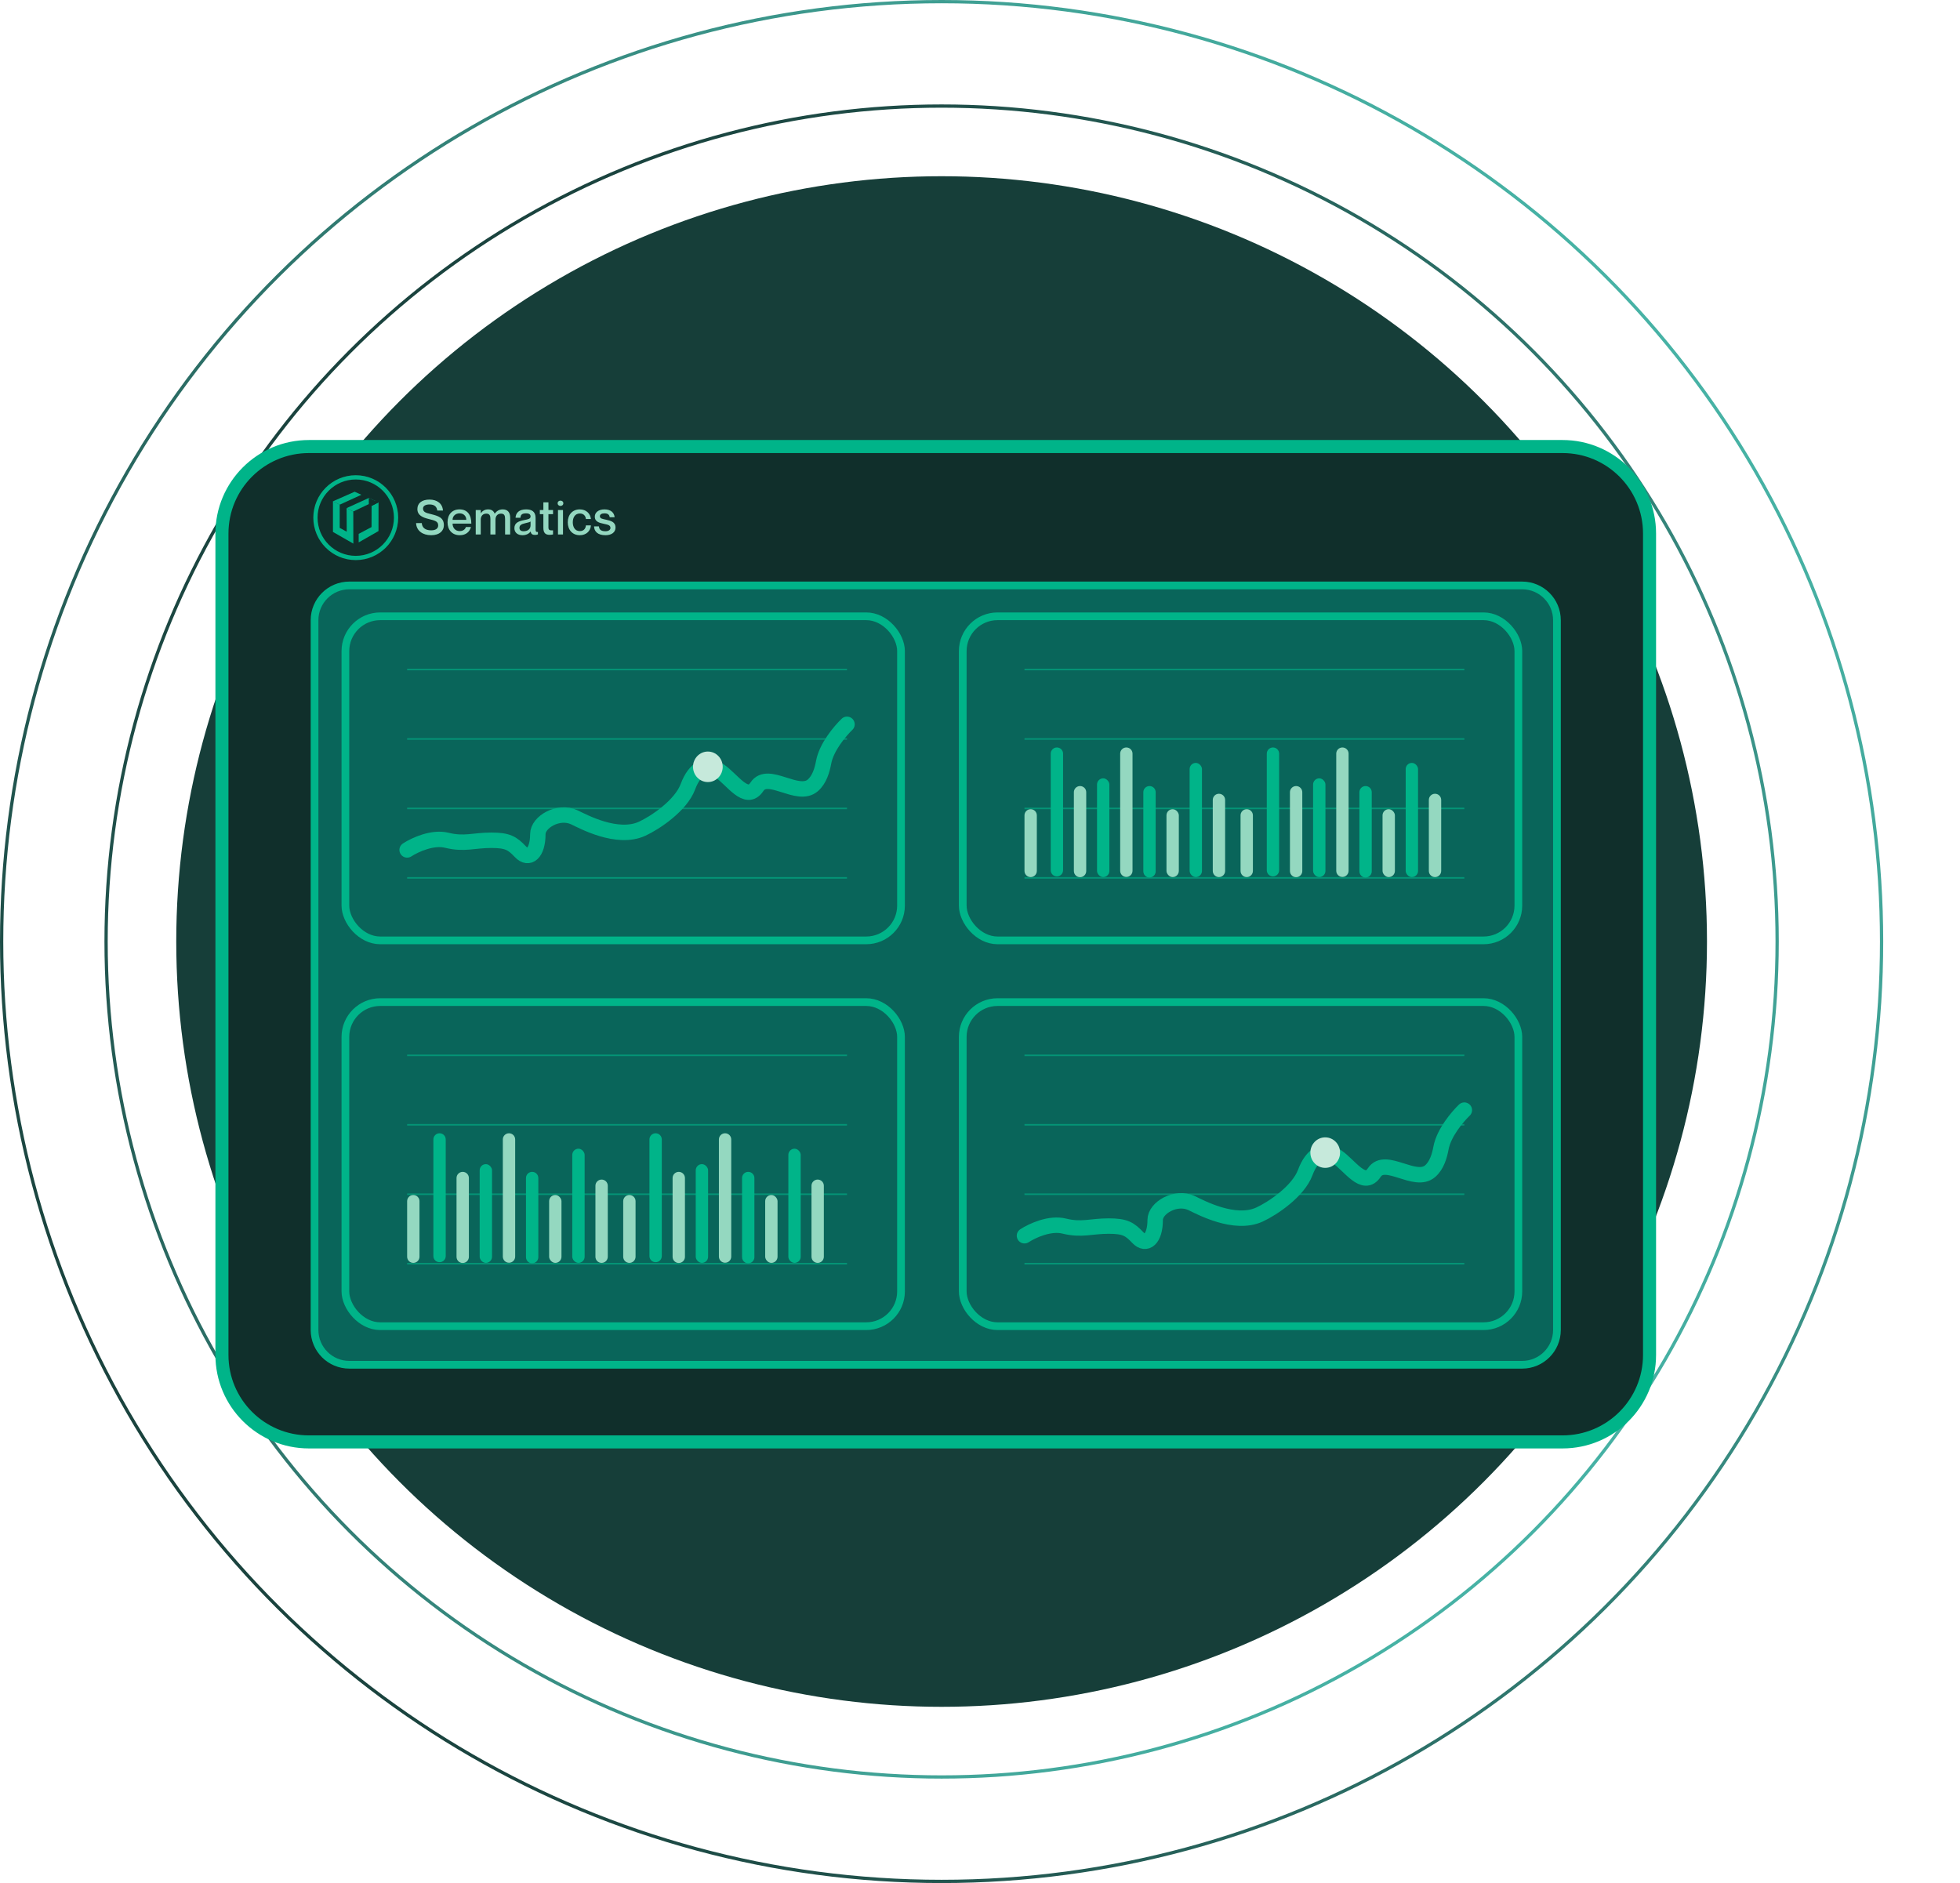 <svg width="919" height="883" viewBox="0 0 919 883" fill="none" xmlns="http://www.w3.org/2000/svg">
<circle cx="441.502" cy="441.499" r="358.862" fill="#163E39"/>
<circle cx="441.501" cy="441.498" r="391.764" stroke="url(#paint0_linear_687_991)" stroke-width="1.53"/>
<circle cx="441.5" cy="441.5" r="440.735" transform="rotate(-90 441.5 441.5)" stroke="url(#paint1_linear_687_991)" stroke-width="1.53"/>
<path d="M732.652 209.391H144.844C122.321 209.391 104.062 227.649 104.062 250.172V635.36C104.062 657.883 122.321 676.141 144.843 676.141H732.652C755.175 676.141 773.433 657.883 773.433 635.36V250.172C773.433 227.649 755.175 209.391 732.652 209.391Z" fill="#102F2B" stroke="#00B489" stroke-width="6.117"/>
<path d="M713.703 274.52H163.794C154.785 274.52 147.481 281.823 147.481 290.832V623.647C147.481 632.656 154.785 639.96 163.794 639.96H713.702C722.712 639.96 730.015 632.656 730.015 623.647V290.832C730.015 281.823 722.712 274.52 713.703 274.52Z" fill="#09655A" stroke="#00B489" stroke-width="3.618"/>
<rect x="161.953" y="288.992" width="260.512" height="151.965" rx="16.312" fill="#09655A"/>
<rect x="161.953" y="288.992" width="260.512" height="151.965" rx="16.312" stroke="#00B489" stroke-width="3.618"/>
<line x1="190.898" y1="313.958" x2="397.137" y2="313.958" stroke="#00B489" stroke-opacity="0.6" stroke-width="0.724"/>
<line x1="190.898" y1="346.523" x2="397.137" y2="346.523" stroke="#00B489" stroke-opacity="0.6" stroke-width="0.724"/>
<line x1="190.898" y1="379.087" x2="397.137" y2="379.087" stroke="#00B489" stroke-opacity="0.6" stroke-width="0.724"/>
<line x1="190.898" y1="411.65" x2="397.137" y2="411.65" stroke="#00B489" stroke-opacity="0.6" stroke-width="0.724"/>
<path d="M190.898 398.547C194.74 396.06 202.901 392.388 209.486 394.016C217.718 396.051 222.109 394.016 230.34 394.016C238.023 394.016 240.219 395.373 244.06 399.443C247.902 403.513 252.178 400.18 252.178 391.129C252.178 385.466 261.864 379.77 269.256 383.241C273.226 385.105 289.392 394.016 301.134 388.589C307.304 385.738 319.244 377.735 322.537 368.916C325.83 360.098 331.318 357.384 337.354 361.454C343.391 365.525 349.977 376.379 354.916 368.916V368.916C360.108 361.072 374.065 374.444 381.14 368.245C384.252 365.519 385.506 361.084 386.197 357.384C387.514 350.329 393.844 342.814 397.137 339.648" stroke="#00B489" stroke-width="7.236" stroke-linecap="round"/>
<ellipse cx="331.903" cy="359.57" rx="6.963" ry="7.156" fill="#C6E9DB"/>
<rect x="451.411" y="288.992" width="260.512" height="151.965" rx="16.312" fill="#09655A"/>
<rect x="451.411" y="288.992" width="260.512" height="151.965" rx="16.312" stroke="#00B489" stroke-width="3.618"/>
<line x1="480.357" y1="313.958" x2="686.596" y2="313.958" stroke="#00B489" stroke-opacity="0.6" stroke-width="0.724"/>
<line x1="480.357" y1="346.523" x2="686.596" y2="346.523" stroke="#00B489" stroke-opacity="0.6" stroke-width="0.724"/>
<line x1="480.357" y1="379.087" x2="686.596" y2="379.087" stroke="#00B489" stroke-opacity="0.6" stroke-width="0.724"/>
<line x1="480.357" y1="411.65" x2="686.596" y2="411.65" stroke="#00B489" stroke-opacity="0.6" stroke-width="0.724"/>
<path d="M492.661 353.396C492.661 351.797 493.957 350.501 495.556 350.501V350.501C497.154 350.501 498.45 351.797 498.45 353.396V408.074C498.45 410.026 496.556 411.419 494.692 410.836V410.836C493.484 410.459 492.661 409.34 492.661 408.074V353.396Z" fill="#00B489"/>
<path d="M593.971 353.396C593.971 351.797 595.267 350.501 596.865 350.501V350.501C598.464 350.501 599.76 351.797 599.76 353.396V408.074C599.76 410.026 597.866 411.419 596.002 410.836V410.836C594.793 410.459 593.971 409.34 593.971 408.074V353.396Z" fill="#00B489"/>
<path d="M568.643 375.106C568.643 373.507 569.939 372.211 571.537 372.211V372.211C573.136 372.211 574.432 373.507 574.432 375.106V408.393C574.432 409.992 573.136 411.288 571.537 411.288V411.288C569.939 411.288 568.643 409.992 568.643 408.393V375.106Z" fill="#94D8C0"/>
<path d="M669.954 375.106C669.954 373.507 671.25 372.211 672.849 372.211V372.211C674.447 372.211 675.743 373.507 675.743 375.106V408.393C675.743 409.992 674.447 411.288 672.849 411.288V411.288C671.25 411.288 669.954 409.992 669.954 408.393V375.106Z" fill="#94D8C0"/>
<path d="M536.08 371.487C536.08 369.889 537.376 368.593 538.975 368.593V368.593C540.573 368.593 541.869 369.889 541.869 371.487V408.598C541.869 410.872 539.368 412.258 537.441 411.053V411.053C536.594 410.524 536.08 409.596 536.08 408.598V371.487Z" fill="#00B489"/>
<path d="M637.39 371.487C637.39 369.889 638.686 368.593 640.284 368.593V368.593C641.883 368.593 643.179 369.889 643.179 371.487V408.598C643.179 410.872 640.678 412.258 638.75 411.053V411.053C637.904 410.524 637.39 409.596 637.39 408.598V371.487Z" fill="#00B489"/>
<rect x="546.935" y="379.447" width="5.789" height="31.84" rx="2.895" fill="#94D8C0"/>
<rect x="648.244" y="379.447" width="5.789" height="31.84" rx="2.895" fill="#94D8C0"/>
<path d="M480.357 382.342C480.357 380.743 481.653 379.447 483.252 379.447V379.447C484.851 379.447 486.147 380.743 486.147 382.342V408.393C486.147 409.992 484.851 411.288 483.252 411.288V411.288C481.653 411.288 480.357 409.992 480.357 408.393V382.342Z" fill="#94D8C0"/>
<path d="M581.667 382.342C581.667 380.743 582.963 379.447 584.562 379.447V379.447C586.16 379.447 587.456 380.743 587.456 382.342V408.393C587.456 409.992 586.16 411.288 584.562 411.288V411.288C582.963 411.288 581.667 409.992 581.667 408.393V382.342Z" fill="#94D8C0"/>
<rect x="557.789" y="357.739" width="5.789" height="53.55" rx="2.895" fill="#00B489"/>
<rect x="659.099" y="357.739" width="5.789" height="53.55" rx="2.895" fill="#00B489"/>
<path d="M503.516 371.487C503.516 369.889 504.812 368.593 506.41 368.593V368.593C508.009 368.593 509.305 369.889 509.305 371.487V408.442C509.305 409.81 508.347 410.991 507.008 411.274V411.274C505.209 411.654 503.516 410.281 503.516 408.442V371.487Z" fill="#94D8C0"/>
<path d="M604.825 371.487C604.825 369.889 606.121 368.593 607.72 368.593V368.593C609.318 368.593 610.614 369.889 610.614 371.487V408.442C610.614 409.81 609.657 410.991 608.318 411.274V411.274C606.518 411.654 604.825 410.281 604.825 408.442V371.487Z" fill="#94D8C0"/>
<rect x="514.37" y="364.975" width="5.789" height="46.313" rx="2.895" fill="#00B489"/>
<rect x="615.68" y="364.975" width="5.789" height="46.313" rx="2.895" fill="#00B489"/>
<path d="M525.225 353.396C525.225 351.797 526.521 350.501 528.119 350.501V350.501C529.718 350.501 531.014 351.797 531.014 353.396V408.325C531.014 409.923 529.718 411.219 528.119 411.219V411.219C526.521 411.219 525.225 409.923 525.225 408.325V353.396Z" fill="#94D8C0"/>
<path d="M626.535 353.396C626.535 351.797 627.831 350.501 629.43 350.501V350.501C631.028 350.501 632.324 351.797 632.324 353.396V408.325C632.324 409.923 631.028 411.219 629.43 411.219V411.219C627.831 411.219 626.535 409.923 626.535 408.325V353.396Z" fill="#94D8C0"/>
<rect x="161.953" y="469.903" width="260.512" height="151.965" rx="16.312" fill="#09655A"/>
<rect x="161.953" y="469.903" width="260.512" height="151.965" rx="16.312" stroke="#00B489" stroke-width="3.618"/>
<line x1="190.898" y1="494.87" x2="397.137" y2="494.87" stroke="#00B489" stroke-opacity="0.6" stroke-width="0.724"/>
<line x1="190.898" y1="527.434" x2="397.137" y2="527.434" stroke="#00B489" stroke-opacity="0.6" stroke-width="0.724"/>
<line x1="190.898" y1="559.999" x2="397.137" y2="559.999" stroke="#00B489" stroke-opacity="0.6" stroke-width="0.724"/>
<line x1="190.898" y1="592.562" x2="397.137" y2="592.562" stroke="#00B489" stroke-opacity="0.6" stroke-width="0.724"/>
<path d="M203.202 534.308C203.202 532.709 204.498 531.413 206.097 531.413V531.413C207.695 531.413 208.991 532.709 208.991 534.308V588.986C208.991 590.938 207.097 592.331 205.233 591.748V591.748C204.025 591.371 203.202 590.252 203.202 588.986V534.308Z" fill="#00B489"/>
<path d="M304.512 534.308C304.512 532.709 305.808 531.413 307.406 531.413V531.413C309.005 531.413 310.301 532.709 310.301 534.308V588.986C310.301 590.938 308.407 592.331 306.543 591.748V591.748C305.335 591.371 304.512 590.252 304.512 588.986V534.308Z" fill="#00B489"/>
<path d="M279.184 556.018C279.184 554.419 280.48 553.123 282.078 553.123V553.123C283.677 553.123 284.973 554.419 284.973 556.018V589.305C284.973 590.904 283.677 592.2 282.078 592.2V592.2C280.48 592.2 279.184 590.904 279.184 589.305V556.018Z" fill="#94D8C0"/>
<path d="M380.494 556.018C380.494 554.419 381.79 553.123 383.389 553.123V553.123C384.987 553.123 386.283 554.419 386.283 556.018V589.305C386.283 590.904 384.987 592.2 383.389 592.2V592.2C381.79 592.2 380.494 590.904 380.494 589.305V556.018Z" fill="#94D8C0"/>
<path d="M246.621 552.399C246.621 550.801 247.917 549.505 249.516 549.505V549.505C251.114 549.505 252.41 550.801 252.41 552.399V589.51C252.41 591.784 249.909 593.17 247.982 591.965V591.965C247.135 591.436 246.621 590.508 246.621 589.51V552.399Z" fill="#00B489"/>
<path d="M347.931 552.399C347.931 550.801 349.227 549.505 350.825 549.505V549.505C352.424 549.505 353.72 550.801 353.72 552.399V589.51C353.72 591.784 351.219 593.17 349.291 591.965V591.965C348.445 591.436 347.931 590.508 347.931 589.51V552.399Z" fill="#00B489"/>
<rect x="257.475" y="560.359" width="5.789" height="31.84" rx="2.895" fill="#94D8C0"/>
<rect x="358.784" y="560.359" width="5.789" height="31.84" rx="2.895" fill="#94D8C0"/>
<path d="M190.898 563.254C190.898 561.655 192.194 560.359 193.793 560.359V560.359C195.392 560.359 196.688 561.655 196.688 563.254V589.305C196.688 590.904 195.392 592.2 193.793 592.2V592.2C192.194 592.2 190.898 590.904 190.898 589.305V563.254Z" fill="#94D8C0"/>
<path d="M292.208 563.254C292.208 561.655 293.504 560.359 295.103 560.359V560.359C296.701 560.359 297.997 561.655 297.997 563.254V589.305C297.997 590.904 296.701 592.2 295.103 592.2V592.2C293.504 592.2 292.208 590.904 292.208 589.305V563.254Z" fill="#94D8C0"/>
<rect x="268.329" y="538.65" width="5.789" height="53.55" rx="2.895" fill="#00B489"/>
<rect x="369.641" y="538.65" width="5.789" height="53.55" rx="2.895" fill="#00B489"/>
<path d="M214.057 552.399C214.057 550.801 215.353 549.505 216.951 549.505V549.505C218.55 549.505 219.846 550.801 219.846 552.399V589.354C219.846 590.722 218.888 591.903 217.549 592.186V592.186C215.75 592.566 214.057 591.193 214.057 589.354V552.399Z" fill="#94D8C0"/>
<path d="M315.366 552.399C315.366 550.801 316.662 549.505 318.261 549.505V549.505C319.859 549.505 321.155 550.801 321.155 552.399V589.354C321.155 590.722 320.198 591.903 318.859 592.186V592.186C317.059 592.566 315.366 591.193 315.366 589.354V552.399Z" fill="#94D8C0"/>
<rect x="224.91" y="545.887" width="5.789" height="46.313" rx="2.895" fill="#00B489"/>
<rect x="326.22" y="545.887" width="5.789" height="46.313" rx="2.895" fill="#00B489"/>
<path d="M235.765 534.308C235.765 532.709 237.061 531.413 238.659 531.413V531.413C240.258 531.413 241.554 532.709 241.554 534.308V589.237C241.554 590.835 240.258 592.131 238.659 592.131V592.131C237.061 592.131 235.765 590.835 235.765 589.237V534.308Z" fill="#94D8C0"/>
<path d="M337.076 534.308C337.076 532.709 338.372 531.413 339.971 531.413V531.413C341.569 531.413 342.865 532.709 342.865 534.308V589.237C342.865 590.835 341.569 592.131 339.971 592.131V592.131C338.372 592.131 337.076 590.835 337.076 589.237V534.308Z" fill="#94D8C0"/>
<rect x="451.411" y="469.903" width="260.512" height="151.965" rx="16.312" fill="#09655A"/>
<rect x="451.411" y="469.903" width="260.512" height="151.965" rx="16.312" stroke="#00B489" stroke-width="3.618"/>
<line x1="480.357" y1="494.87" x2="686.596" y2="494.87" stroke="#00B489" stroke-opacity="0.6" stroke-width="0.724"/>
<line x1="480.357" y1="527.434" x2="686.596" y2="527.434" stroke="#00B489" stroke-opacity="0.6" stroke-width="0.724"/>
<line x1="480.357" y1="559.999" x2="686.596" y2="559.999" stroke="#00B489" stroke-opacity="0.6" stroke-width="0.724"/>
<line x1="480.357" y1="592.562" x2="686.596" y2="592.562" stroke="#00B489" stroke-opacity="0.6" stroke-width="0.724"/>
<path d="M480.357 579.458C484.199 576.971 492.36 573.299 498.945 574.927C507.177 576.962 511.568 574.927 519.799 574.927C527.482 574.927 529.678 576.284 533.519 580.354C537.361 584.424 541.637 581.091 541.637 572.04C541.637 566.377 551.323 560.681 558.715 564.152C562.685 566.016 578.851 574.927 590.593 569.5C596.763 566.649 608.703 558.646 611.996 549.828C615.289 541.009 620.777 538.295 626.813 542.365C632.85 546.436 639.436 557.29 644.375 549.828V549.828C649.567 541.983 663.524 555.355 670.599 549.156C673.711 546.431 674.965 541.996 675.656 538.295C676.973 531.24 683.303 523.725 686.596 520.56" stroke="#00B489" stroke-width="7.236" stroke-linecap="round"/>
<ellipse cx="621.364" cy="540.483" rx="6.963" ry="7.156" fill="#C6E9DB"/>
<path d="M166.805 262.635C177.793 262.635 186.7 253.728 186.7 242.741C186.7 231.754 177.793 222.847 166.805 222.847C155.818 222.847 146.911 231.754 146.911 242.741C146.911 253.728 155.818 262.635 166.805 262.635Z" fill="#1F362C"/>
<path d="M166.805 261.641C177.243 261.641 185.704 253.179 185.704 242.741C185.704 232.303 177.243 223.842 166.805 223.842C156.367 223.842 147.905 232.303 147.905 242.741C147.905 253.179 156.367 261.641 166.805 261.641Z" fill="#102F2B" stroke="#00B489" stroke-width="1.989"/>
<path d="M168.175 254.343L177.465 249.031L177.495 235.572L174.233 237.214L174.203 247.151L168.175 250.334V254.343Z" fill="#00B489"/>
<path d="M156.117 235.065L166.293 230.579L169.446 232.011L159.28 236.657L156.117 235.065Z" fill="#00B489"/>
<path d="M162.514 238.259L172.928 233.504L175.982 234.906L165.647 239.85L162.514 238.259Z" fill="#00B489"/>
<path d="M162.513 238.258L165.647 239.85L165.676 254.91L156.117 249.439V235.035L159.28 236.627V247.539L162.573 249.319L162.513 238.258Z" fill="#00B489"/>
<path d="M177.494 235.573L172.929 233.504V236.369L174.232 237.214L177.494 235.573Z" fill="#102F2B"/>
<path d="M202.091 241.08C205.523 241.955 208.125 242.695 208.125 246.283C208.125 248.84 206.196 250.971 202.159 250.971C198.234 250.971 195.25 248.93 195.093 245.297L197.763 245.297C197.897 247.338 199.288 248.683 202.159 248.683C204.536 248.683 205.456 247.629 205.456 246.396C205.456 244.489 204.088 244.13 200.925 243.345C198.413 242.717 195.699 241.753 195.699 238.702C195.699 235.854 197.897 234.261 201.396 234.261C204.918 234.261 207.475 236.1 207.699 239.398L205.03 239.398C204.783 237.536 203.617 236.549 201.396 236.549C199.49 236.549 198.346 237.267 198.346 238.456C198.346 240.205 199.848 240.519 202.091 241.08ZM215.521 249.042C217.473 249.042 218.258 247.831 218.46 247.136L220.815 247.136C220.232 249.311 218.527 250.971 215.589 250.971C212.022 250.971 209.847 248.504 209.847 244.915C209.847 241.192 212.022 238.859 215.477 238.859C219.177 238.859 220.994 241.439 220.994 245.521L212.202 245.521C212.202 247.45 213.436 249.042 215.521 249.042ZM215.477 240.721C213.57 240.721 212.202 241.999 212.202 243.771L218.639 243.771C218.639 241.999 217.383 240.721 215.477 240.721ZM235.708 238.859C238.018 238.859 239.207 240.25 239.207 242.717L239.207 250.635L236.829 250.635L236.829 243.39C236.829 241.842 236.515 240.855 234.9 240.855C233.308 240.855 232.321 241.955 232.321 243.659L232.321 250.635L229.943 250.635L229.943 243.39C229.943 241.842 229.629 240.855 227.992 240.855C226.422 240.855 225.413 241.955 225.413 243.659L225.413 250.635L223.058 250.635L223.058 239.173L225.413 239.173L225.413 240.654L225.458 240.654C226.063 239.756 227.14 238.859 228.867 238.859C230.482 238.859 231.446 239.599 231.917 240.833L231.962 240.833C232.814 239.734 233.936 238.859 235.708 238.859ZM248.77 242.179C248.77 241.349 248.277 240.721 246.707 240.721C244.823 240.721 244.128 241.304 244.015 242.784L241.728 242.784C241.84 240.586 243.253 238.859 246.707 238.859C249.241 238.859 251.126 239.824 251.126 242.874L251.126 248.325C251.126 249.132 251.305 249.558 252.225 249.468L252.225 250.59C251.686 250.792 251.305 250.837 250.856 250.837C249.6 250.837 249.017 250.388 248.793 249.267L248.748 249.267C248.03 250.276 246.729 250.971 244.957 250.971C242.625 250.971 241.189 249.625 241.189 247.696C241.189 245.184 243.051 244.399 245.922 243.839C247.694 243.502 248.77 243.278 248.77 242.179ZM245.473 249.11C247.425 249.11 248.77 248.145 248.77 246.283L248.77 244.556C248.389 244.826 247.47 245.095 246.371 245.319C244.419 245.745 243.567 246.306 243.567 247.472C243.567 248.526 244.195 249.11 245.473 249.11ZM259.304 241.102L257.151 241.102L257.151 247.315C257.151 248.616 257.779 248.773 259.304 248.683L259.304 250.612C258.833 250.724 258.318 250.792 257.69 250.792C255.805 250.792 254.774 249.939 254.774 247.517L254.774 241.102L253.114 241.102L253.114 239.173L254.774 239.173L254.774 235.562L257.151 235.562L257.151 239.173L259.304 239.173L259.304 241.102ZM262.788 237.244C262.138 237.244 261.465 236.796 261.465 235.988C261.465 235.181 262.138 234.755 262.788 234.755C263.483 234.755 264.134 235.181 264.134 235.988C264.134 236.796 263.483 237.244 262.788 237.244ZM261.622 239.173L263.977 239.173L263.977 250.635L261.622 250.635L261.622 239.173ZM274.715 243.368C274.625 242.201 273.885 240.788 271.866 240.788C269.556 240.788 268.569 242.762 268.569 244.915C268.569 247.068 269.534 249.042 271.866 249.042C273.885 249.042 274.625 247.652 274.715 246.373L277.07 246.373C276.891 249.02 274.85 250.971 271.866 250.971C268.435 250.971 266.214 248.504 266.214 244.915C266.214 241.326 268.435 238.859 271.844 238.859C274.827 238.859 276.779 240.766 277.07 243.368L274.715 243.368ZM284.207 243.704C286.315 244.197 288.603 244.669 288.603 247.405C288.603 249.603 286.719 250.971 283.938 250.971C280.237 250.971 278.644 249.244 278.532 246.822L280.82 246.822C280.932 248.055 281.47 249.11 283.893 249.11C285.53 249.11 286.225 248.302 286.225 247.584C286.225 246.149 284.857 246.037 283.175 245.633C281.358 245.207 278.891 244.848 278.891 242.246C278.891 240.362 280.551 238.859 283.422 238.859C286.539 238.859 288.02 240.541 288.177 242.538L285.889 242.538C285.732 241.641 285.283 240.721 283.444 240.721C282.031 240.721 281.268 241.259 281.268 242.067C281.268 243.233 282.547 243.323 284.207 243.704Z" fill="#94D8C0"/>
<defs>
<linearGradient id="paint0_linear_687_991" x1="148.69" y1="195.827" x2="670.854" y2="812.271" gradientUnits="userSpaceOnUse">
<stop stop-color="#1A433E"/>
<stop offset="1" stop-color="#49B8AA"/>
</linearGradient>
<linearGradient id="paint1_linear_687_991" x1="112.159" y1="165.18" x2="699.466" y2="858.529" gradientUnits="userSpaceOnUse">
<stop stop-color="#1A433E"/>
<stop offset="1" stop-color="#49B8AA"/>
</linearGradient>
</defs>
</svg>
